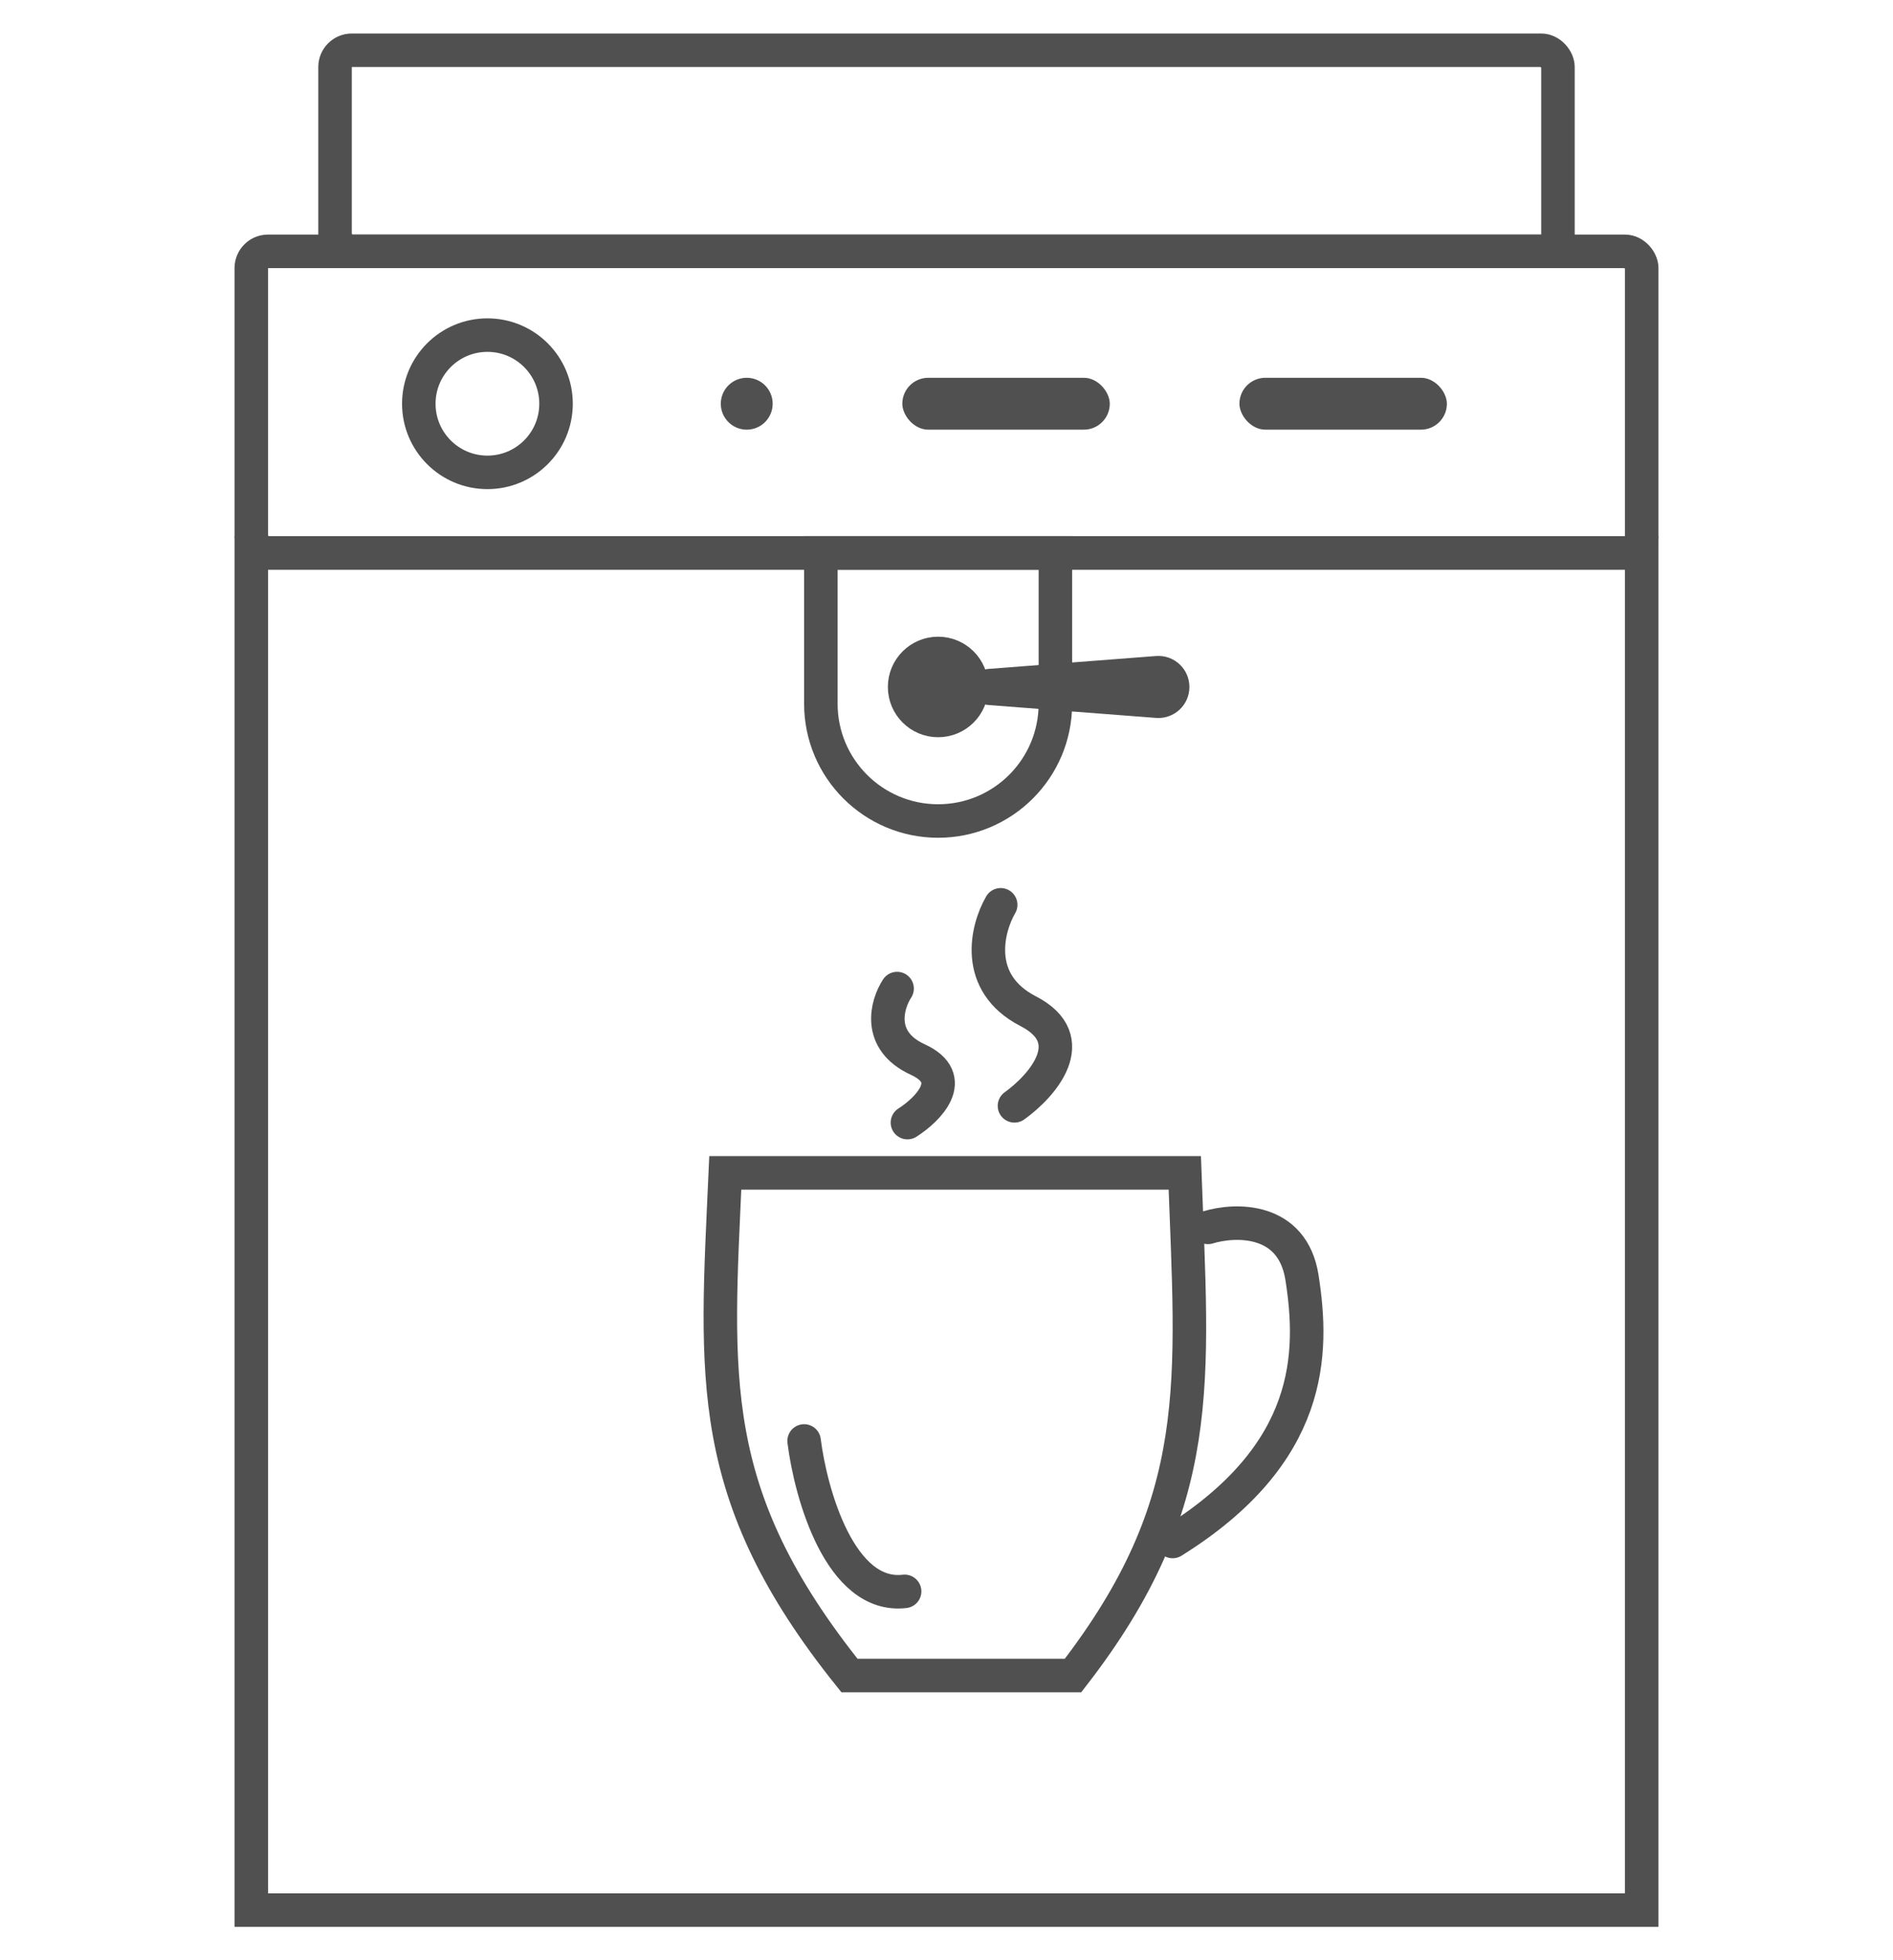 <svg width="113" height="117" viewBox="0 0 113 117" fill="none" xmlns="http://www.w3.org/2000/svg">
<rect x="20" y="3" width="73" height="12" rx="1" stroke="#505050" stroke-width="2"/>
<mask id="path-2-inside-1_101_94" fill="white">
<rect x="10" y="100" width="93" height="15" rx="1.5"/>
</mask>
<rect x="10" y="100" width="93" height="15" rx="1.5" fill="#505050" stroke="#505050" stroke-width="4" mask="url(#path-2-inside-1_101_94)"/>
<rect x="15" y="15" width="83" height="18" rx="1" stroke="#505050" stroke-width="2"/>
<rect x="15" y="33" width="83" height="81" stroke="#505050" stroke-width="2"/>
<circle cx="29.096" cy="24.096" r="4.096" stroke="#505050" stroke-width="2"/>
<circle cx="44.575" cy="24.096" r="1.548" fill="#505050"/>
<rect x="53.863" y="22.548" width="12.384" height="3.096" rx="1.548" fill="#505050"/>
<rect x="73.986" y="22.548" width="12.384" height="3.096" rx="1.548" fill="#505050"/>
<circle cx="56" cy="41" r="2" fill="#505050" stroke="#505050" stroke-width="2"/>
<path d="M49 33H63V42C63 45.866 59.866 49 56 49C52.134 49 49 45.866 49 42V33Z" stroke="#505050" stroke-width="2"/>
<path d="M58 41C58 40.436 58.434 39.967 58.997 39.923L69.006 39.153C70.082 39.071 71 39.921 71 41V41C71 42.079 70.082 42.929 69.006 42.847L58.997 42.077C58.434 42.033 58 41.564 58 41V41Z" fill="#505050"/>
<path d="M70.724 70H43.295C42.745 82.248 42.029 89.174 50.708 100H64.052C72.074 89.652 71.168 82.486 70.724 70Z" stroke="#505050" stroke-width="2" stroke-linecap="round"/>
<path d="M48 86C48.4 89.179 50.16 95.426 54 94.977" stroke="#505050" stroke-width="2" stroke-linecap="round"/>
<path d="M59.735 54C58.913 55.412 58.091 58.659 61.379 60.353C64.667 62.047 62.201 64.823 60.557 66" stroke="#505050" stroke-width="2" stroke-linecap="round"/>
<path d="M53.551 59C52.935 59.941 52.318 62.106 54.784 63.235C57.251 64.365 55.401 66.216 54.168 67" stroke="#505050" stroke-width="2" stroke-linecap="round"/>
<path d="M72.106 73.254C73.743 72.754 77.159 72.654 77.721 76.253C78.423 80.752 78.423 86.751 70 92" stroke="#505050" stroke-width="2" stroke-linecap="round"/>
</svg>

